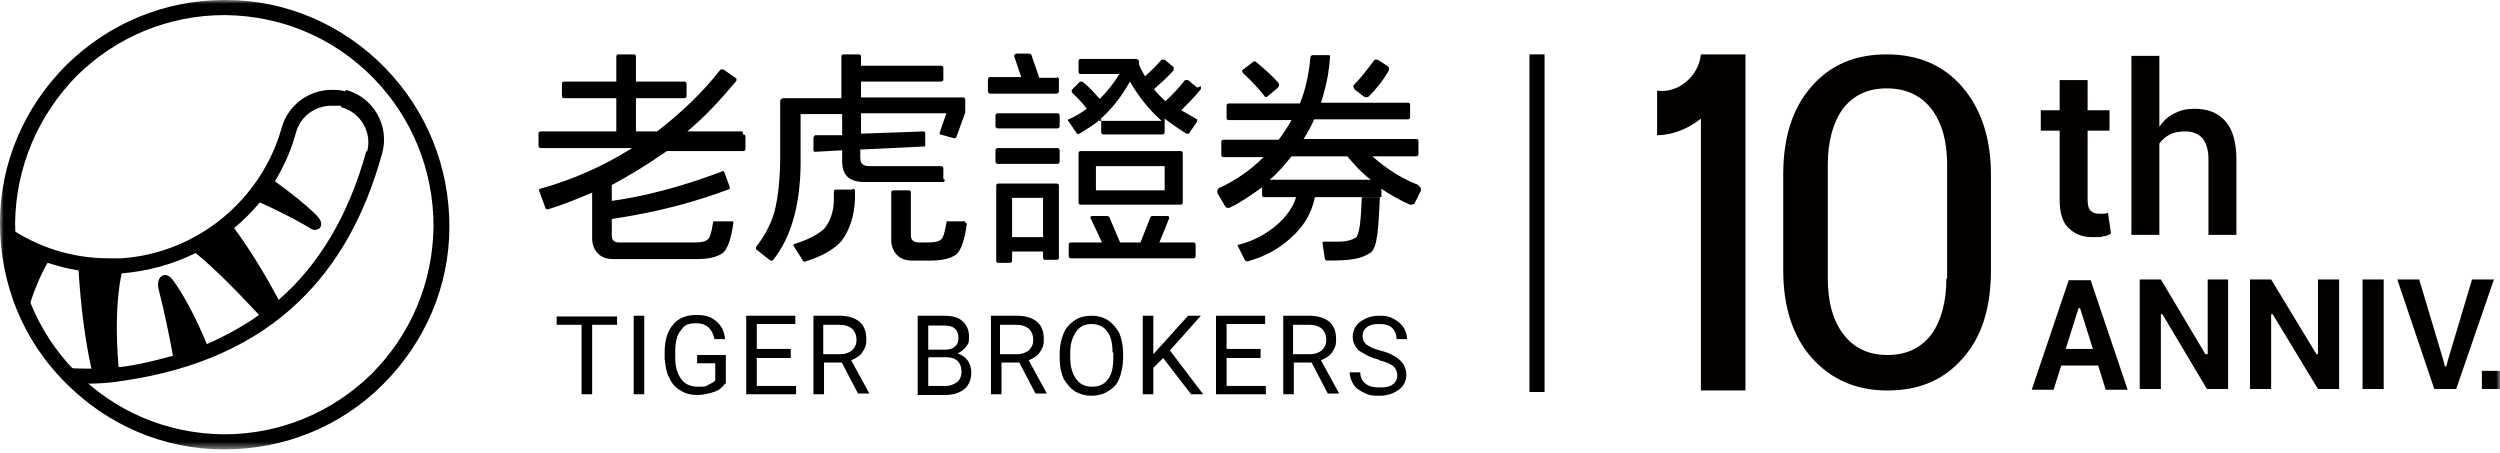<svg viewBox="0 0 331 60" fill="none" xmlns="http://www.w3.org/2000/svg">
<mask id="mask0_18_1597" style="mask-type:luminance" maskUnits="userSpaceOnUse" x="0" y="0" width="331" height="60">
<path d="M0 0H331V59.5H0V0Z" fill="white"></path>
</mask>
<g mask="url(#mask0_18_1597)">
<path d="M204.5 7.2H202.5V51.9H204.5V7.2Z" fill="black"></path>
<path d="M249.8 7.2C245.6 7.2 242.3 8.6 239.8 11.5C237.3 14.4 236.1 18.2 236.1 23.1V35.8C236.1 40.7 237.4 44.6 239.9 47.4C242.4 50.2 245.7 51.7 249.9 51.7C254.1 51.7 257.4 50.3 259.9 47.4C262.4 44.6 263.6 40.7 263.6 35.8V23.1C263.6 18.3 262.3 14.4 259.8 11.5C257.3 8.6 253.9 7.2 249.8 7.2ZM257.7 36.9C257.7 40 257 42.5 255.7 44.3C254.3 46.1 252.4 47 249.9 47C247.4 47 245.5 46.1 244.1 44.3C242.7 42.5 242 40 242 36.9V21.8C242 18.7 242.7 16.2 244 14.4C245.4 12.6 247.3 11.7 249.8 11.7C252.3 11.7 254.3 12.6 255.7 14.4C257.1 16.2 257.8 18.7 257.8 21.8V36.9H257.7ZM272.7 26.5C272.7 28.2 273.1 29.5 273.9 30.2C274.7 31 275.7 31.4 277.1 31.4C278.5 31.4 278 31.4 278.4 31.3C278.8 31.3 279.2 31.1 279.5 30.9L279.1 28.2C278.9 28.2 278.7 28.3 278.6 28.3H278C277.5 28.3 277.1 28.2 276.8 27.9C276.5 27.6 276.4 27.1 276.4 26.4V17.3H279.3V14.6H276.4V10.6H272.7V14.6H270.2V17.3H272.7V26.5ZM290.5 14.4C289.5 14.4 288.7 14.6 287.9 15C287.1 15.4 286.4 16 285.9 16.8V7.4H282.2V31.1H285.9V19C286.3 18.5 286.7 18.1 287.3 17.8C287.9 17.5 288.6 17.4 289.4 17.4C290.2 17.4 291.1 17.7 291.6 18.3C292.1 18.9 292.4 19.8 292.4 21.1V31.1H296.1V21.1C296.1 18.8 295.6 17.1 294.6 16C293.6 14.9 292.3 14.4 290.5 14.4ZM277.8 48.4L278.8 51.6H281.7L276.8 37.1H273.9L269 51.6H271.9L272.9 48.4H277.8ZM275.2 40.8H275.4L277.1 46.2H273.5L275.2 40.8ZM292.2 51.5H295V37H292.3V46.9H292L286.1 37H283.3V51.5H286.1V41.6H286.3L292.2 51.5ZM306.9 51.5H309.7V37H306.9V46.9H306.7L300.7 37H297.9V51.5H300.7V41.6H300.9L306.9 51.5ZM315.6 37H312.8V51.5H315.6V37ZM327.3 37L324.1 47.7L323.9 48.5H323.7L323.5 47.7L320.3 37H317.4L322.3 51.5H325.2L330.2 37H327.3ZM331 49.1H328.6V51.5H331V49.1ZM229.1 7.2H225.2C224.9 10.1 222.2 12.4 219.4 12V17.9C221.5 17.9 223.6 17 225.2 15.7V51.7H231.1V7.2H229.1Z" fill="#040000"></path>
<path d="M29.8 59.5H29.6C21.7 59.5 14.2 56.3 8.6 50.6C3 45 0 37.5 0 29.5C0 21.6 3.2 14.2 8.8 8.6C14.4 3.1 21.8 0 29.7 0H29.9C37.8 0 45.3 3.2 50.9 8.9C56.5 14.6 59.5 22.1 59.5 30C59.5 37.9 56.3 45.3 50.7 50.9C45.1 56.5 37.6 59.5 29.7 59.5H29.8ZM29.7 2C22.3 2 15.4 4.9 10.2 10C5 15.3 2.1 22.2 2 29.5C2 36.9 4.8 43.9 10 49.2C15.2 54.5 22.1 57.4 29.5 57.5H29.7C37.1 57.5 44 54.6 49.2 49.5C54.4 44.3 57.3 37.4 57.4 30C57.4 22.6 54.6 15.6 49.4 10.3C44.2 5 37.3 2.1 29.9 2H29.7Z" fill="black"></path>
<path d="M45.7 12.1C45.1 11.9 44.5 11.9 43.9 11.9C40.8 11.9 38.1 14 37.3 16.9C34.6 26.5 26.1 33.5 16.1 34.2H14.4C9.5 34.2 4.9 32.7 1 30C1 34.1 2 38 3.6 41.5C4.3 38.9 5.3 36.5 6.3 34.8C7.6 35.2 9 35.6 10.4 35.8C10.7 40.7 11.3 45.2 12.1 48.8H11.4C10.4 48.8 9.4 48.8 8.4 48.6C9.1 49.4 9.8 50.1 10.5 50.8H11.4C13 50.8 14.7 50.7 16.4 50.4C26 49 33.8 45.5 39.6 39.9C44.7 35 48.3 28.6 50.6 20.3C51.6 16.7 49.5 12.9 45.8 11.9L45.7 12.1ZM27.4 45.6C25.8 41.7 24.1 38.7 22.9 37.1C21.9 35.7 20.6 36.6 21 38.3C21.8 41.4 22.4 44.4 22.9 47.1C20.7 47.7 18.4 48.3 15.9 48.6H15.7C15.3 43.7 15.4 39.6 16.1 36.2C19.6 35.9 22.9 35 25.9 33.5C28.5 35.6 31.4 38.6 34.3 41.7C32.2 43.2 29.8 44.5 27.3 45.6H27.4ZM48.5 20C46.2 28.4 42.3 35 36.9 39.7C35.4 36.9 33.3 33.3 31 30.2C32.2 29.2 33.4 28 34.4 26.8C36.6 27.8 38.9 28.9 41.2 30.3C42 30.8 43.4 29.9 41.8 28.4C40.5 27.1 38.6 25.6 36.4 24C37.6 22 38.6 19.8 39.2 17.5C39.8 15.4 41.7 14 43.9 14C46.1 14 44.8 14 45.2 14.2C47.8 14.9 49.3 17.6 48.6 20.1L48.5 20ZM81.7 43H78.4V52.2H77V43H73.7V41.9H81.7V43ZM85.3 52.2H83.9V41.8H85.3V52.2ZM96 50.8C95.6 51.3 95.2 51.7 94.5 51.9C93.9 52.1 93.1 52.3 92.3 52.3C91.5 52.3 90.7 52.1 90.1 51.7C89.4 51.3 88.9 50.7 88.6 50C88.2 49.3 88.1 48.4 88 47.5V46.6C88 45 88.4 43.8 89.1 43C89.8 42.1 90.9 41.7 92.2 41.7C93.5 41.7 94.2 42 94.8 42.5C95.5 43.1 95.9 43.8 96 44.9H94.6C94.3 43.5 93.5 42.8 92.2 42.8C90.9 42.8 90.6 43.1 90.1 43.8C89.6 44.4 89.4 45.4 89.4 46.6V47.4C89.4 48.6 89.7 49.5 90.2 50.2C90.7 50.9 91.5 51.2 92.4 51.2C93.3 51.2 93.4 51.2 93.7 51C94 50.8 94.4 50.7 94.7 50.4V48.1H92.3V47H96.1V50.8H96ZM104.7 47.4H100.2V51.1H105.4V52.2H98.8V41.8H105.3V42.9H100.2V46.2H104.7V47.4ZM111.5 48H109.1V52.2H107.7V41.8H111.1C112.3 41.8 113.2 42.1 113.8 42.6C114.4 43.1 114.7 43.9 114.7 44.9C114.7 45.9 114.5 46.1 114.2 46.6C113.9 47.1 113.4 47.4 112.7 47.7L115.1 52.1H113.6L111.4 47.9L111.5 48ZM109.1 46.9H111.2C111.9 46.9 112.4 46.7 112.8 46.4C113.2 46 113.4 45.6 113.4 45C113.4 44.4 113.2 43.9 112.8 43.5C112.4 43.2 111.9 43 111.1 43H109V46.9H109.1ZM121.5 52.2V41.8H124.9C126 41.8 126.9 42 127.4 42.5C128 43 128.3 43.7 128.3 44.6C128.3 45.5 128.2 45.5 127.9 45.9C127.6 46.3 127.2 46.6 126.8 46.8C127.4 47 127.8 47.3 128.1 47.7C128.4 48.1 128.6 48.7 128.6 49.3C128.6 50.2 128.3 51 127.7 51.5C127.1 52 126.2 52.3 125.1 52.3H121.5V52.2ZM122.9 46.3H125C125.6 46.3 126.1 46.2 126.4 45.9C126.8 45.6 126.9 45.2 126.9 44.7C126.9 44.2 126.7 43.7 126.4 43.5C126.1 43.2 125.6 43.1 124.9 43.1H122.9V46.4V46.3ZM122.9 47.4V51.1H125.2C125.8 51.1 126.3 50.9 126.7 50.6C127.1 50.3 127.3 49.8 127.3 49.2C127.3 48 126.6 47.3 125.3 47.3H123L122.9 47.4ZM135 48H132.6V52.2H131.2V41.8H134.6C135.8 41.8 136.7 42.1 137.3 42.6C137.9 43.1 138.2 43.9 138.2 44.9C138.2 45.9 138 46.1 137.7 46.6C137.4 47.1 136.9 47.4 136.2 47.7L138.6 52.1H137.1L134.9 47.9L135 48ZM132.5 46.9H134.6C135.3 46.9 135.8 46.7 136.2 46.4C136.6 46 136.8 45.6 136.8 45C136.8 44.4 136.6 43.9 136.2 43.5C135.8 43.2 135.3 43 134.5 43H132.4V46.9H132.5ZM148.7 47.4C148.7 48.4 148.5 49.3 148.2 50.1C147.9 50.9 147.4 51.4 146.7 51.8C146.1 52.2 145.3 52.4 144.5 52.4C143.7 52.4 143 52.2 142.3 51.8C141.7 51.4 141.2 50.8 140.8 50.1C140.5 49.4 140.3 48.5 140.3 47.5V46.8C140.3 45.8 140.5 44.9 140.8 44.2C141.1 43.4 141.6 42.9 142.3 42.4C142.9 42 143.7 41.8 144.5 41.8C145.3 41.8 146.1 42 146.7 42.4C147.3 42.8 147.8 43.4 148.2 44.1C148.5 44.9 148.7 45.7 148.7 46.8V47.5V47.4ZM147.3 46.7C147.3 45.5 147.1 44.5 146.6 43.9C146.1 43.2 145.4 42.9 144.5 42.9C143.6 42.9 143 43.2 142.5 43.9C142 44.6 141.7 45.5 141.7 46.6V47.4C141.7 48.6 142 49.5 142.5 50.2C143 50.9 143.7 51.2 144.6 51.2C145.5 51.2 146.2 50.9 146.7 50.2C147.2 49.6 147.4 48.6 147.4 47.4V46.6L147.3 46.7ZM154 47.4L152.7 48.7V52.2H151.3V41.8H152.7V46.9L157.3 41.8H159L154.9 46.4L159.3 52.2H157.7L154 47.4ZM166.9 47.4H162.4V51.1H167.6V52.2H161V41.8H167.5V42.9H162.4V46.2H166.9V47.4ZM173.7 48H171.3V52.2H169.9V41.8H173.3C174.5 41.8 175.4 42.1 176 42.6C176.6 43.1 176.9 43.9 176.9 44.9C176.9 45.9 176.7 46.1 176.4 46.6C176.1 47.1 175.6 47.4 174.9 47.7L177.3 52.1H175.8L173.6 47.9L173.7 48ZM171.3 46.9H173.4C174.1 46.9 174.6 46.7 175 46.4C175.4 46 175.6 45.6 175.6 45C175.6 44.4 175.4 43.9 175 43.5C174.6 43.2 174.1 43 173.3 43H171.2V46.9H171.3ZM182.5 47.6C181.3 47.3 180.5 46.8 179.9 46.4C179.4 45.9 179.1 45.3 179.1 44.6C179.1 43.9 179.4 43.1 180.1 42.6C180.8 42.1 181.6 41.8 182.6 41.8C183.6 41.8 183.9 41.9 184.5 42.2C185.1 42.5 185.5 42.9 185.8 43.3C186.1 43.8 186.3 44.3 186.3 44.9H184.9C184.9 44.3 184.7 43.8 184.3 43.4C183.9 43 183.3 42.9 182.6 42.9C181.9 42.9 181.4 43 181 43.3C180.6 43.6 180.4 44 180.4 44.5C180.4 45 180.6 45.3 180.9 45.6C181.3 45.9 181.9 46.2 182.7 46.4C183.6 46.6 184.2 46.9 184.7 47.2C185.2 47.5 185.5 47.8 185.8 48.2C186 48.6 186.2 49 186.2 49.6C186.2 50.4 185.9 51.1 185.2 51.6C184.5 52.1 183.7 52.4 182.6 52.4C181.5 52.4 181.2 52.3 180.6 52C180 51.7 179.5 51.4 179.2 50.9C178.9 50.4 178.7 49.9 178.7 49.3H180.1C180.1 49.9 180.3 50.4 180.8 50.8C181.3 51.2 181.9 51.3 182.7 51.3C183.5 51.3 184 51.2 184.4 50.9C184.8 50.6 185 50.2 185 49.7C185 49.2 184.8 48.8 184.5 48.5C184.1 48.2 183.5 47.9 182.6 47.7L182.5 47.6ZM140 24.3H132.2C132 24.3 131.9 24.4 131.9 24.6V34.5C131.9 34.7 132 34.8 132.2 34.8H133.7C133.9 34.8 134 34.7 134 34.5V33.3H138.1V34.1C138.1 34.3 138.2 34.4 138.4 34.4H139.9C140.1 34.4 140.2 34.3 140.2 34.1V24.6C140.2 24.4 140.1 24.3 139.9 24.3H140ZM138.1 31.4H134V26.2H138.1V31.4ZM140 19.6H132.1C132.02 19.6 131.944 19.632 131.888 19.688C131.832 19.744 131.8 19.82 131.8 19.9V21.4C131.8 21.48 131.832 21.556 131.888 21.612C131.944 21.668 132.02 21.7 132.1 21.7H140C140.039 21.7 140.078 21.692 140.115 21.677C140.151 21.662 140.184 21.64 140.212 21.612C140.24 21.584 140.262 21.551 140.277 21.515C140.292 21.478 140.3 21.439 140.3 21.4V19.9C140.3 19.861 140.292 19.822 140.277 19.785C140.262 19.749 140.24 19.716 140.212 19.688C140.184 19.66 140.151 19.638 140.115 19.623C140.078 19.608 140.039 19.6 140 19.6ZM140 15H132.1C132.02 15 131.944 15.032 131.888 15.088C131.832 15.144 131.8 15.22 131.8 15.3V16.7C131.8 16.739 131.808 16.778 131.823 16.815C131.838 16.851 131.86 16.884 131.888 16.912C131.916 16.94 131.949 16.962 131.985 16.977C132.022 16.992 132.061 17 132.1 17H140C140.039 17 140.078 16.992 140.115 16.977C140.151 16.962 140.184 16.94 140.212 16.912C140.24 16.884 140.262 16.851 140.277 16.815C140.292 16.778 140.3 16.739 140.3 16.7V15.3C140.3 15.261 140.292 15.222 140.277 15.185C140.262 15.149 140.24 15.116 140.212 15.088C140.184 15.06 140.151 15.038 140.115 15.023C140.078 15.008 140.039 15 140 15ZM156.3 27.1C156.5 27.1 156.6 27 156.6 26.8V20.3C156.6 20.1 156.5 20 156.3 20H143.1C142.9 20 142.8 20.1 142.8 20.3V26.8C142.8 27 142.9 27.1 143.1 27.1H156.3ZM145.1 22H154.2V25.2H145.1V22ZM158.1 32.1H153.5L154.8 28.9C154.8 28.8 154.8 28.6 154.6 28.6H152.6C152.5 28.6 152.4 28.6 152.3 28.8L151 32.1H148.3L146.9 28.8C146.9 28.7 146.7 28.6 146.6 28.6H144.6C144.4 28.6 144.3 28.8 144.4 28.9C144.8 29.7 145.9 32.1 145.9 32.1H141.8C141.6 32.1 141.5 32.2 141.5 32.4V33.9C141.5 34.1 141.6 34.2 141.8 34.2H158C158.2 34.2 158.3 34.1 158.3 33.9V32.4C158.3 32.2 158.2 32.1 158 32.1H158.1ZM140 10.3H137.6L136.6 7.4C136.6 7.2 136.4 7.1 136.2 7.1H134.6C134.4 7.1 134.2 7.3 134.3 7.5L135.2 10.2H131.1C131 10.2 130.8 10.3 130.8 10.5V12.1C130.8 12.2 130.9 12.4 131.1 12.4H139.9C140 12.4 140.2 12.3 140.2 12.1V10.5C140.2 10.4 140.1 10.2 139.9 10.2L140 10.3ZM158.5 11.6L157.3 10.6H156.9C156.1 11.6 155.2 12.6 154.3 13.4C153.8 12.9 153.2 12.4 152.8 11.8C153.7 11 154.6 10.2 155.4 9.3V8.9L154.2 7.9H153.8C153.1 8.7 152.4 9.4 151.6 10.1C151.3 9.6 151 9.1 150.8 8.5V8.1C150.8 7.9 150.5 7.8 150.4 7.8H143.1C142.9 7.8 142.8 7.9 142.8 8.1V9.5C142.8 9.7 142.9 9.8 143.1 9.8H148.2C147.5 11 146.6 12.1 145.6 13.1C144.9 12.3 144.2 11.5 143.3 10.8H143L141.9 11.9V12.2C142.6 12.9 143.3 13.6 143.9 14.4C143.2 14.9 142.4 15.4 141.5 15.8C141.4 15.8 141.3 16 141.5 16.1L142.6 17.7C142.6 17.7 142.8 17.8 142.9 17.7C143.9 17.1 144.9 16.5 145.8 15.7V17.5C145.8 17.7 145.9 17.8 146.1 17.8H153.9C154.1 17.8 154.2 17.7 154.2 17.5V15.7C155.1 16.4 156.1 17.1 157.1 17.7H157.4L158.5 16.1V15.8L156.4 14.6C157.3 13.7 158.2 12.8 159 11.8V11.4L158.5 11.6ZM145.4 16C147.1 14.6 148.5 12.8 149.6 10.8C150.7 12.7 152.1 14.5 153.8 16H145.4ZM179.6 31.4C179 31.8 178.2 32 177.2 32H175.3C175.2 32 175.1 32 175.1 32.2L175.4 34.2C175.4 34.4 175.6 34.5 175.7 34.5C178.9 34.5 180.1 34.3 181.4 33.5C182.4 32.9 182.5 30.2 182.7 26.1H180.3C180.2 29.1 180 31.1 179.5 31.5L179.6 31.4ZM167.4 12.7C167.5 12.9 167.7 12.9 167.9 12.7L169.2 11.6C169.4 11.4 169.4 11.1 169.2 10.9C168.4 10 167.4 9.1 166.3 8.2C166.2 8.1 166 8.1 165.9 8.2L164.6 9.2C164.4 9.3 164.4 9.5 164.6 9.7C165.8 10.8 166.7 11.8 167.4 12.7ZM179.3 11.8L180.6 12.8C180.8 12.9 181 12.9 181.2 12.8C182.2 11.8 183.1 10.7 183.9 9.3C183.9 9.1 183.9 8.9 183.8 8.8L182.4 7.9H182C181.1 9.1 180.2 10.3 179.3 11.2C179.1 11.3 179.2 11.6 179.3 11.7V11.8ZM98.3 17.4H91C93.4 15.4 95.5 13.1 97.5 10.7V10.4L95.8 9.2H95.4C93 12.3 90.1 15 87 17.4H84.2V13H90.6C90.8 13 90.9 12.9 90.9 12.7V11.1C90.9 10.9 90.8 10.8 90.6 10.8H84.2V7.5C84.2 7.3 84.1 7.2 83.9 7.2H81.9C81.7 7.2 81.6 7.3 81.6 7.5V10.8H74.7C74.5 10.8 74.4 10.9 74.4 11.1V12.7C74.4 12.9 74.5 13 74.7 13H81.6V17.4H71.6C71.4 17.4 71.3 17.5 71.3 17.7V19.3C71.3 19.5 71.4 19.6 71.6 19.6H83.7C79.9 22 75.8 23.8 71.5 25C71.4 25 71.3 25.2 71.4 25.3L72.2 27.5C72.2 27.7 72.4 27.7 72.6 27.7C74.6 27.1 76.5 26.3 78.4 25.5V31.6C78.4 32.4 78.7 33.1 79.2 33.6C79.7 34.1 80.4 34.3 81.2 34.3H92.3C93.9 34.3 95 34 95.7 33.5C96.3 33 96.8 31.7 97.1 29.5C97.1 29.4 97.1 29.3 96.9 29.3H94.6C94.5 29.3 94.4 29.3 94.4 29.5C94.2 30.8 94 31.5 93.7 31.7C93.4 32 92.8 32.1 92 32.1H82C81.3 32.1 81 31.8 81 31.2V29C87.5 28 92.1 26.7 96.4 25.1C96.6 25.1 96.7 24.9 96.6 24.7L95.9 22.8C95.9 22.7 95.7 22.6 95.6 22.7C87.4 25.8 82.2 26.4 81 26.6V24.5C83.2 23.3 85.4 22 87.4 20.6L88.3 20H98.4C98.6 20 98.7 19.9 98.7 19.7V18.1C98.7 17.9 98.6 17.8 98.4 17.8L98.3 17.4Z" fill="black"></path>
<path d="M187.8 24.5C185.5 23.6 183.5 22.3 181.7 20.7H187.5C187.7 20.7 187.8 20.6 187.8 20.4V18.7C187.8 18.5 187.7 18.4 187.5 18.4H172.6C173.1 17.6 173.6 16.7 174 15.8H186.4C186.6 15.8 186.7 15.7 186.7 15.5V13.9C186.7 13.7 186.6 13.6 186.4 13.6H174.9C175 13.3 175.1 12.9 175.2 12.6C175.7 10.9 176 9.2 176.1 7.5C176.1 7.4 176.1 7.3 175.9 7.3H173.8C173.7 7.3 173.5 7.4 173.5 7.6C173.3 9.7 172.9 11.8 172.1 13.7H162.7C162.5 13.7 162.4 13.8 162.4 14V15.6C162.4 15.8 162.5 15.9 162.7 15.9H171C170.5 16.8 169.9 17.7 169.3 18.5H162C161.8 18.5 161.7 18.6 161.7 18.8V20.5C161.7 20.7 161.8 20.8 162 20.8H167.3C165.6 22.5 163.6 23.9 161.4 24.9C161.2 25 161.1 25.3 161.2 25.6L162.2 27.3C162.3 27.5 162.6 27.6 162.8 27.5C164.3 26.8 165.7 25.8 167.1 24.8V25.8C167.1 26 167.2 26.1 167.4 26.1H171.6C170.9 28.7 167.7 31.5 164 32.4C163.9 32.4 163.8 32.5 163.9 32.6L164.8 34.4C164.8 34.5 165 34.6 165.2 34.6C167.7 33.9 169.5 32.8 170.9 31.5C172.4 30.2 173.6 28.5 174.1 26.1H182.9V25C184.1 25.8 185.3 26.5 186.7 27.1C186.9 27.1 187.2 27.1 187.3 26.9L188.1 25.3C188.2 25.1 188.1 24.7 187.8 24.6V24.5ZM168.1 23.8C169.2 22.9 170.1 21.8 171 20.7H178.4C179.3 21.8 180.3 22.9 181.5 23.8H168.1ZM124.9 23.7V22.3C124.9 22.1 124.8 22 124.6 22H115.2C114.1 22 113.9 21.6 113.9 20.7V19.8L122.3 19.4C122.4 19.4 122.5 19.4 122.5 19.2V17.6C122.5 17.5 122.4 17.4 122.3 17.4L114 17.7V15H125.3L124.4 17.6C124.4 17.7 124.4 17.8 124.5 17.8L126.3 18.3C126.4 18.3 126.5 18.3 126.6 18.2L127.8 14.9V13.2C127.8 13 127.7 12.9 127.5 12.9H114V10.8H124.6C124.8 10.8 124.9 10.7 124.9 10.5V9C124.9 8.8 124.8 8.7 124.6 8.7H114V7.5C114 7.3 113.9 7.2 113.7 7.2H111.7C111.5 7.2 111.4 7.3 111.4 7.5V13H103.7C103.5 13 103.3 13.2 103.3 13.4V20.6C103.3 23.7 103 26.3 102.5 28.2C102 29.8 101.2 31.3 100.1 32.7V33L102 34.5H102.3C104.9 31.3 106.1 26.6 106 20.6V15.1H111.5V17.9H107.9C107.8 18.1 107.7 18.1 107.7 18.3V19.9C107.7 20 107.8 20.1 107.9 20.1L111.5 19.9V21.3C111.5 23.1 112.3 24.1 114.5 24.1H124.8C125 24.1 125.1 24 125.1 23.8L124.9 23.7Z" fill="black"></path>
<path d="M112.8 25.1H110.7C110.5 25.1 110.4 25.2 110.4 25.4V26.5C110.4 28 109.9 29.3 109.2 30.2C108.4 31 107.1 31.7 105.2 32.3C105.1 32.3 105 32.5 105.1 32.6L106.3 34.5C106.3 34.6 106.5 34.7 106.7 34.6C108.9 33.9 110.5 33 111.5 31.8C112.5 30.4 113.1 28.6 113.2 26.4V25.3C113.2 25.1 113.1 25 112.9 25L112.8 25.1ZM127.8 29.3H125.5C125.4 29.3 125.3 29.3 125.3 29.5C125.1 30.7 124.9 31.5 124.6 31.7C124.3 32 123.7 32.1 122.9 32.1H121.7C121 32.1 120.6 31.8 120.6 31.2V25.5C120.6 25.3 120.5 25.2 120.3 25.2H118.3C118.1 25.2 118 25.3 118 25.5V31.8C118 32.6 118.3 33.3 118.8 33.8C119.3 34.3 120 34.5 120.8 34.5H123.2C124.8 34.5 125.9 34.2 126.6 33.7C127.2 33.2 127.7 31.9 128 29.7C128 29.6 128 29.5 127.8 29.5V29.3Z" fill="black"></path>
</g>
</svg>
